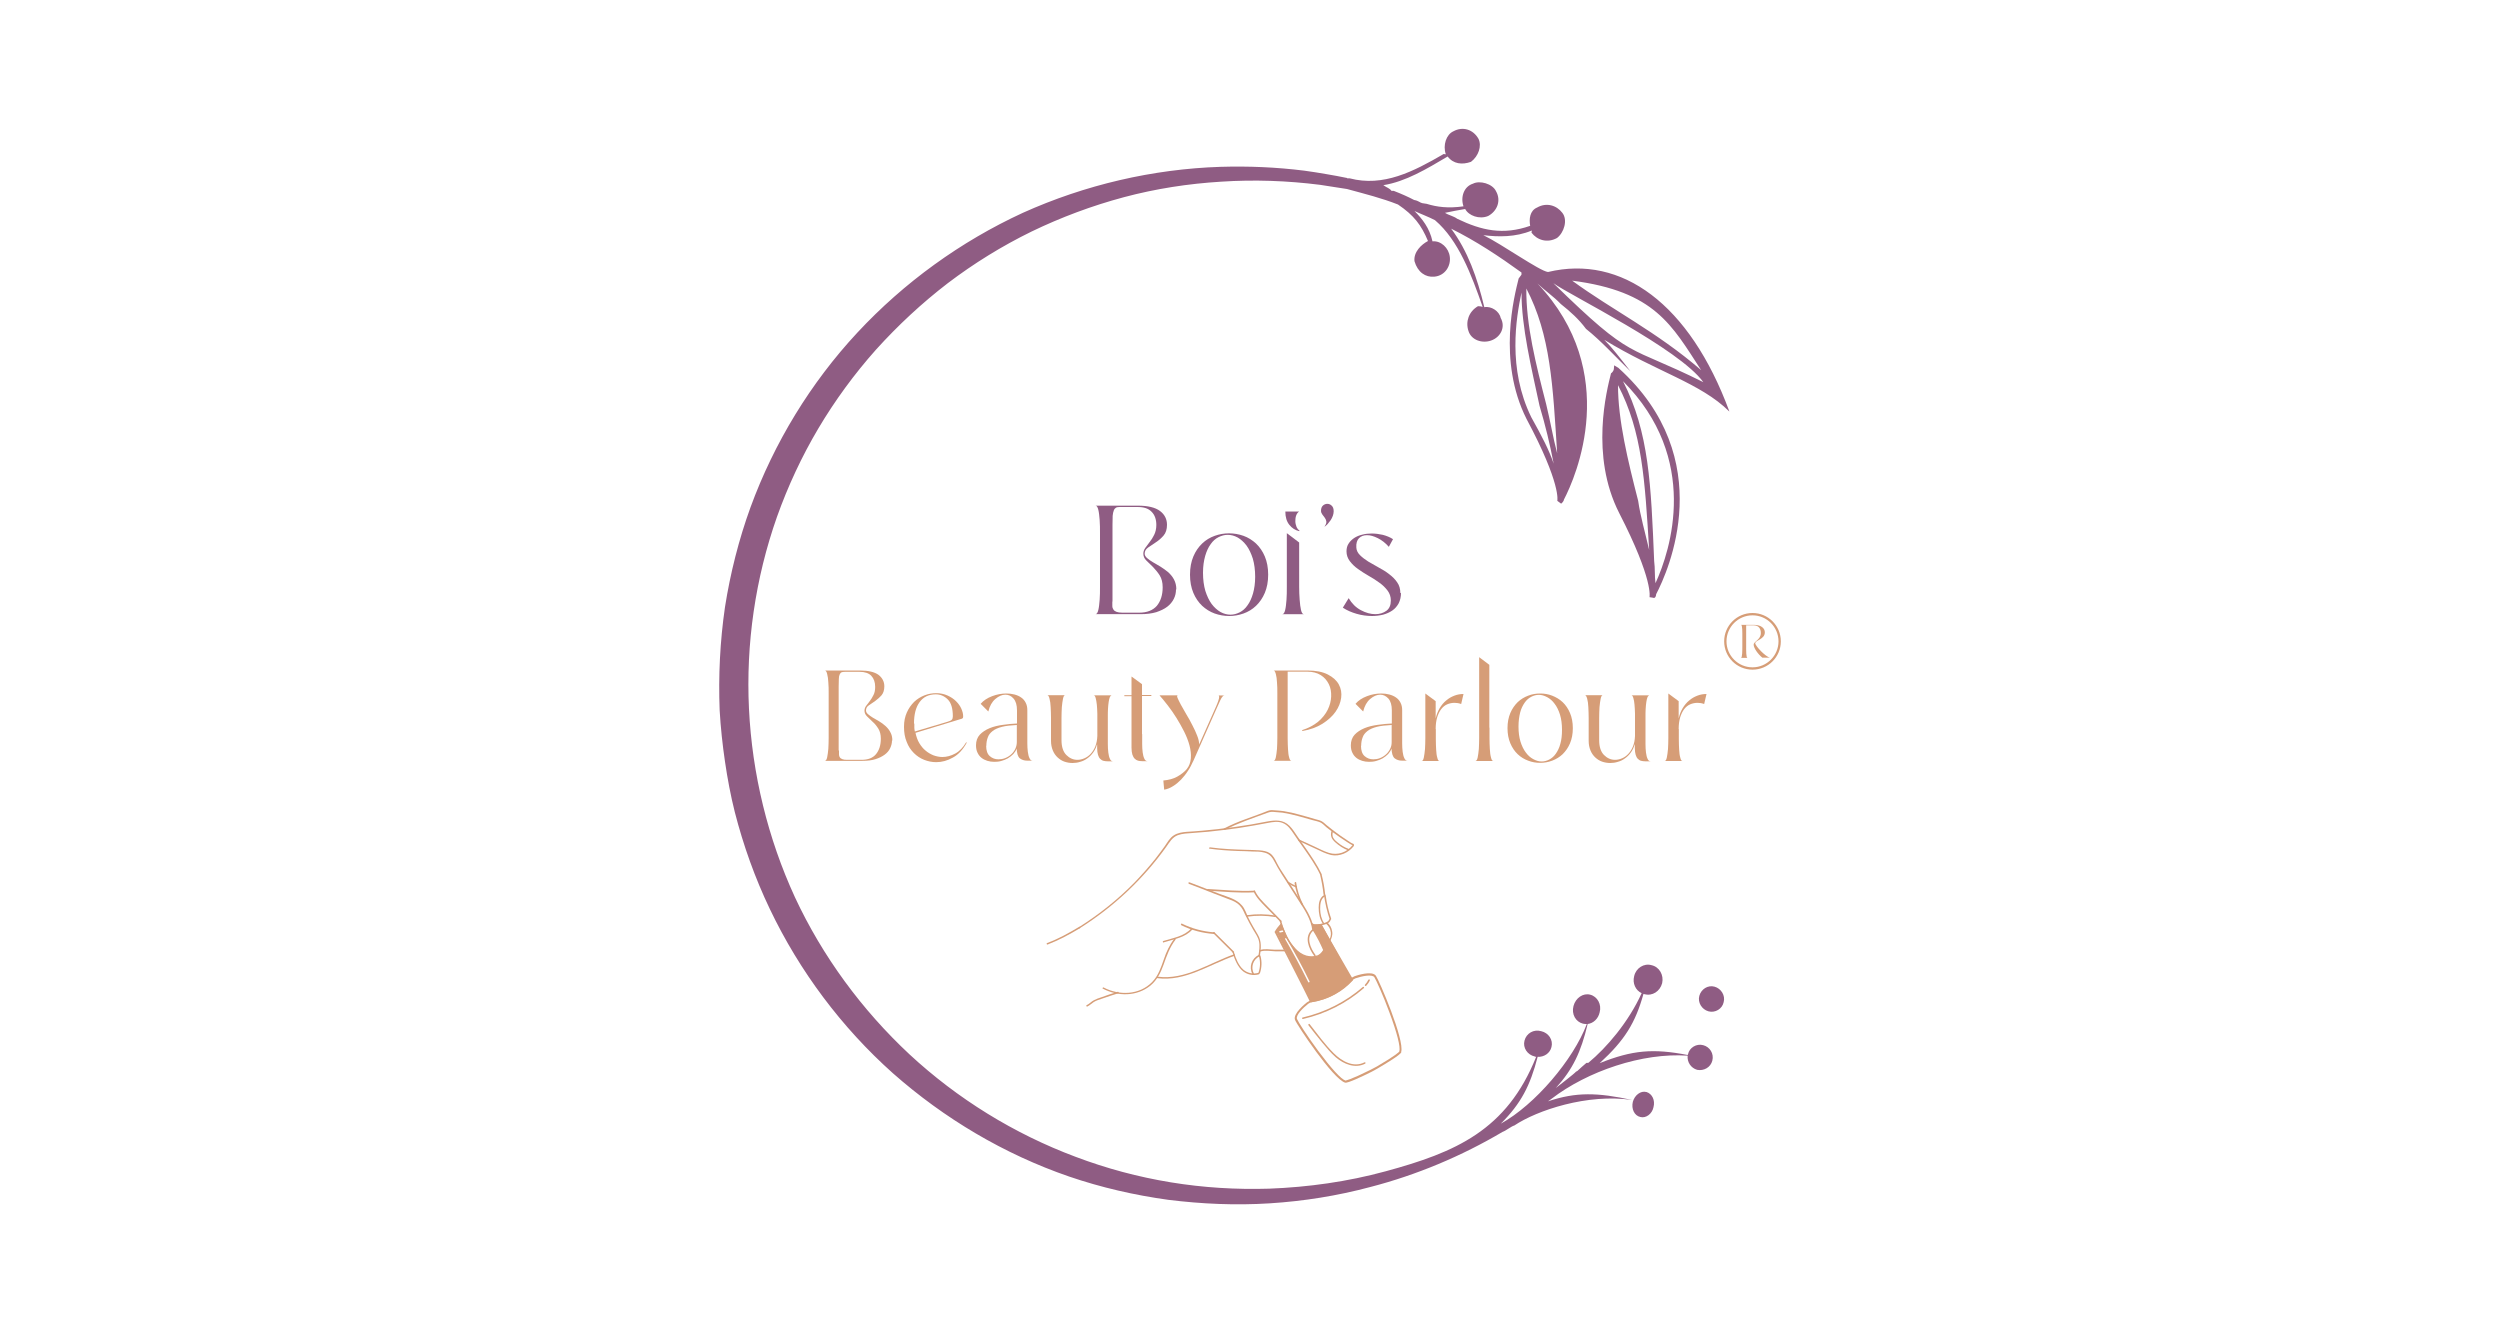<svg xmlns="http://www.w3.org/2000/svg" id="Layer_1" data-name="Layer 1" viewBox="0 0 150 80"><defs><style>      .cls-1 {        fill: #d69d77;      }      .cls-1, .cls-2, .cls-3 {        stroke-width: 0px;      }      .cls-2, .cls-3 {        fill: #8f5c83;      }      .cls-3 {        fill-rule: evenodd;      }    </style></defs><path class="cls-3" d="m98.79,65.52c.34.11.53.49.42.91-.08.4-.45.68-.79.59-.36-.08-.55-.49-.45-.91.11-.4.47-.68.81-.59h0Zm4.97-40.84c-2.38-6.45-6.47-9.42-10.88-8.36-.51-.06-2.78-1.68-3.88-2.21.89.11,1.93.13,2.91-.28l-.02.13c.34.45.95.64,1.53.32.42-.32.66-1.08.32-1.51-.34-.45-.95-.64-1.51-.32-.45.19-.49.7-.42,1.1-1.63.57-2.91.28-4.37-.42-.23-.17-.51-.21-.74-.36.4-.08.81-.17,1.21-.23.21.4.85.64,1.38.42.55-.3.79-.93.47-1.49-.21-.45-.98-.66-1.38-.45-.55.17-.76.81-.57,1.36-.93.13-1.59.04-2.21-.15l-.13-.02-.13-.02c-.13-.02-.23-.15-.49-.19-.36-.19-.74-.36-1.23-.55h-.13c-.13-.17-.25-.17-.49-.34,1.34-.21,2.61-.98,3.86-1.72.34.45.87.51,1.4.32.45-.34.66-.95.45-1.38-.32-.57-.95-.76-1.51-.45-.42.19-.64.83-.45,1.38l-.13-.02c-1.82,1.06-3.63,1.99-5.64,1.46h-.15v-.02c-.42-.08-.83-.17-1.23-.23-.45-.08-.91-.15-1.34-.21h0c-1.68-.21-3.35-.28-5.03-.23-4.05.13-8.13,1.08-11.86,2.76-3.73,1.72-7.13,4.18-9.93,7.19-2.8,3.01-4.99,6.6-6.41,10.48-.7,1.93-1.21,3.95-1.53,5.98-.3,2.06-.4,4.14-.32,6.2.06,1.04.17,2.06.32,3.08.15,1.02.34,2.04.59,3.03.51,1.99,1.21,3.95,2.1,5.81,1.78,3.73,4.31,7.11,7.38,9.85,3.08,2.72,6.68,4.86,10.57,6.2,1.93.66,3.93,1.12,5.96,1.4,2.02.25,4.05.34,6.09.21,2.04-.13,4.05-.45,6.03-.98,2.78-.72,5.47-1.85,7.94-3.31.19-.06.53-.34.7-.38,1.36-.91,4.39-1.93,7.07-1.53-2.08-.45-3.35-.49-5.05.08l.21-.15c2.16-1.66,5.45-2.78,8.17-2.59-.04.38.19.74.57.85.4.08.81-.15.91-.55.11-.42-.15-.83-.55-.93-.4-.11-.83.15-.91.55l-.02.04c-2.06-.4-3.31-.3-5.28.49,1.49-1.36,2.14-2.4,2.63-4.16.02.02.04.02.06.02.47.13.93-.17,1.06-.66.11-.49-.17-.98-.64-1.08-.45-.13-.93.17-1.04.66-.11.42.08.85.45,1.02-.79,1.74-2.1,3.27-3.2,4.18h-.11c-.19.17-.38.32-.55.49l-.08.04c-.08.11-1.02.83-1.21.98,1.02-1.12,1.51-2.16,1.91-3.84.34-.04.64-.32.72-.7.13-.47-.13-.95-.57-1.06-.42-.11-.87.19-1,.68-.13.49.13.95.57,1.06.06.02.15.02.23.02-.81,2.14-3.1,4.84-5.16,5.98,1.21-1.21,1.76-2.27,2.21-4.01.38.02.74-.21.83-.59.11-.42-.17-.85-.62-.95-.45-.13-.89.13-1,.57-.11.42.17.85.62.95.02.02.06.02.08.02-1.76,4.41-4.84,5.73-9.04,6.87-2.27.62-4.63.95-6.98,1.04-1.97.06-3.95-.06-5.9-.38-1.95-.32-3.86-.83-5.71-1.53-3.69-1.38-7.09-3.48-9.97-6.15-2.86-2.67-5.22-5.88-6.87-9.42-1.63-3.54-2.57-7.41-2.76-11.31-.19-3.9.38-7.83,1.68-11.52.66-1.85,1.49-3.63,2.48-5.3s2.16-3.27,3.46-4.73c1.32-1.46,2.76-2.8,4.31-3.99,1.57-1.19,3.25-2.23,5.03-3.1,1.76-.85,3.63-1.55,5.54-2.06,1.91-.51,3.86-.81,5.83-.93,1.97-.13,3.97-.06,5.94.19.53.08,1.06.17,1.61.25,1.1.3,2.1.55,3.06.93.95.64,1.4,1.23,1.8,2.19-.4.21-.87.66-.81,1.21.19.66.66.98,1.19.93.66-.06,1-.66.93-1.19-.06-.53-.53-.98-1.04-.93-.17-.79-.62-1.36-1.08-1.82.36.17.87.36,1.23.55,1.42,1.21,2.19,3.29,2.86,5.2q-.15-.04-.28-.04c-.55.32-.76.93-.57,1.49.17.55.83.76,1.36.57.55-.19.89-.79.57-1.36-.08-.4-.57-.72-.98-.64-.42-1.76-1-3.39-1.99-4.71,1.46.72,2.91,1.68,4.22,2.63v.13l-.17.23c-.25,1.02-1.29,4.92.47,8.42,2.1,3.93,1.85,4.92,1.85,4.92l.23.17s.15-.11.17-.25c.7-1.34,3.46-7.62-1.59-12.96.47.45.95.76,1.4,1.23.59.47,1.08.91,1.51,1.49.95.76,1.74,1.65,2.67,2.55-.66-.85-1.1-1.42-1.57-1.89,3.16,1.93,5.77,2.59,7.49,4.29h0Zm-.89,34.52c.4.11.66.53.55.93-.08.4-.51.66-.91.55-.4-.11-.66-.53-.55-.93.11-.4.51-.66.91-.55h0Zm-3.65-23.32s.13.02.15-.23c.7-1.34,3.8-8.11-2.27-13.58l-.25-.15-.02.23s-.02.15-.17.25c-.25,1-1.27,4.92.49,8.38,2.08,4.05,1.82,5.05,1.82,5.05l.25.04h0Zm.11-.89c-.06-.4-.02-.91-.08-1.32-.19-4.58-.3-7.72-1.87-10.8,4.63,4.65,2.86,10.14,1.95,12.12h0Zm-1.04-4.94c-.62-2.42-1.21-4.84-1.21-6.94,1.46,2.8,1.61,5.69,1.87,9.89-.25-1.08-.53-2.04-.66-2.95h0Zm-6.41-5.01c-1.44-2.93-.91-5.98-.59-7.49,0,2.08.59,4.5,1.08,6.79.36,1.21.62,2.29.85,3.48-.28-.83-.7-1.63-1.34-2.78h0Zm1.55,2.16c-.25-.95-.4-1.89-.66-2.95-.62-2.42-1.21-4.73-1.19-6.94,1.46,2.8,1.59,5.81,1.85,9.89h0Zm8.64-4.99c-2.67-2.31-5.37-3.63-7.74-5.37,4.97.64,5.98,2.67,7.74,5.37h0Zm-8.87-5.22c1.02.74,7.55,3.93,9,5.94-4.63-2.31-4.16-1.21-9-5.94h0Z"></path><g><path class="cls-2" d="m70.56,35.37c0,.19-.04.38-.13.56-.09.18-.22.34-.39.47-.18.14-.4.24-.66.33-.27.08-.58.12-.94.12h-2.71c.07,0,.13-.08.17-.25.04-.16.06-.37.08-.61.02-.24.02-.51.02-.79v-3.21c0-.28,0-.54-.02-.79-.02-.24-.04-.45-.08-.61-.04-.16-.09-.25-.17-.25h2.54c.61,0,1.05.11,1.33.32.28.21.42.49.42.83,0,.27-.07.49-.21.65s-.29.29-.46.4-.32.22-.46.31c-.14.1-.21.22-.21.37,0,.09.05.18.14.26s.21.17.35.25c.14.08.29.17.46.27.16.1.31.21.46.33.14.13.26.27.35.44s.14.37.14.59Zm-3.82.72c0,.11,0,.2,0,.28,0,.08.03.15.07.21.04.06.1.1.18.13.08.03.2.05.34.05h1.03c.46,0,.81-.14,1.05-.41.23-.28.35-.65.35-1.11,0-.29-.06-.53-.18-.72-.12-.19-.26-.35-.4-.5-.15-.14-.28-.27-.4-.39-.12-.12-.18-.25-.18-.41,0-.12.04-.24.12-.35.08-.11.17-.22.26-.35.1-.12.19-.27.27-.43.08-.16.13-.36.13-.59,0-.33-.09-.6-.28-.79-.19-.2-.46-.29-.84-.29h-1.08c-.09,0-.17.01-.22.04s-.1.08-.13.16c-.03.08-.06.19-.07.33,0,.14-.01.32-.01.55v4.59Z"></path><path class="cls-2" d="m76.09,34.48c0,.42-.07.78-.2,1.09-.13.31-.31.57-.53.78-.22.21-.47.36-.75.46-.28.1-.57.15-.86.15s-.59-.05-.87-.15c-.28-.1-.53-.26-.75-.46-.22-.21-.4-.47-.53-.78-.13-.31-.2-.67-.2-1.09s.07-.78.2-1.09c.13-.31.31-.57.53-.78.22-.21.47-.36.75-.46.28-.1.57-.15.86-.15s.59.05.87.15c.28.1.53.26.75.46.22.21.4.47.53.78.13.31.2.67.2,1.09Zm-3.91-.12c0,.42.05.78.14,1.09.1.31.22.57.38.79.16.21.34.37.53.48.2.11.4.16.6.16.19,0,.37-.05.55-.14.18-.09.34-.23.47-.42.14-.19.25-.43.33-.71.08-.28.13-.62.13-1,0-.41-.05-.78-.14-1.09-.1-.31-.22-.57-.38-.79-.16-.21-.34-.37-.53-.48-.2-.11-.4-.16-.6-.16-.19,0-.37.05-.55.14-.18.09-.34.23-.47.42-.14.19-.25.43-.33.71-.08.28-.13.62-.13,1Z"></path><path class="cls-2" d="m77.95,34.45c0,.22,0,.47,0,.75,0,.28.01.54.03.79.02.24.04.45.08.61.04.16.09.25.17.25h-1.29c.07,0,.13-.08.17-.25.04-.16.06-.37.08-.61.02-.24.02-.51.02-.79v-3.21l.74.56v1.9Zm0-3.76c-.08.05-.14.13-.18.24-.04.11-.05.22-.05.34,0,.12.03.23.07.34.05.11.11.18.18.22l-.02.04c-.24-.06-.43-.18-.59-.38-.16-.2-.24-.46-.24-.8h.83Z"></path><path class="cls-2" d="m80.02,30.69c0,.08-.02.17-.05.26-.03.09-.08.18-.13.26-.06.08-.12.16-.18.23-.07.07-.13.13-.18.16v-.02c.08-.11.11-.21.1-.29-.01-.08-.04-.15-.09-.22-.05-.07-.1-.13-.15-.2-.05-.07-.08-.14-.08-.22,0-.14.04-.25.12-.32.08-.07.17-.1.26-.1.1,0,.19.04.26.11.08.07.12.18.12.33Z"></path><path class="cls-2" d="m84.06,35.57c0,.24-.05.45-.14.63-.1.18-.22.32-.38.43-.16.11-.34.19-.55.25-.21.05-.43.08-.66.08-.31,0-.62-.04-.93-.13-.31-.09-.59-.21-.83-.37l.35-.57c.19.32.43.56.73.72.3.16.59.24.87.24.26,0,.48-.07.66-.2.18-.13.27-.34.27-.62,0-.23-.07-.43-.2-.6-.13-.17-.29-.33-.49-.47-.2-.15-.41-.28-.64-.41-.23-.13-.44-.27-.64-.41-.2-.14-.36-.3-.49-.47-.13-.17-.2-.37-.2-.59,0-.18.04-.34.13-.47.08-.13.2-.24.33-.33.14-.09.3-.16.48-.2.18-.05.37-.07.57-.07.22,0,.45.03.67.08.22.06.43.14.61.26l-.25.46c-.2-.23-.42-.4-.66-.52-.24-.12-.45-.18-.65-.18s-.36.06-.48.18-.18.31-.16.57c.01.17.09.32.22.45.13.13.3.26.49.38.2.12.41.24.63.36.23.12.44.25.63.4.2.15.36.31.48.49.13.18.19.4.19.65Z"></path></g><g><path class="cls-1" d="m78.73,55.48l.07.35s.24.26.37.58c.13.32.28.57.28.57,0,0-.26.4-.49.43-.24.02-.86,0-1.14-.36-.29-.36-.46-.52-.62-.9-.16-.37-.32-.75-.32-.75l-.29.52,2.09,4.16s.86-.13,1.4-.46c.54-.33,1.03-.84,1.03-.84l-1.82-3.33-.55.02Zm-1.94.38c.07-.02.15-.03.22-.05,0,.01,0,.02.01.04,0,.02.01.03.02.05-.08.02-.16.03-.23.05-.06.01-.08-.08-.02-.09Zm1.78,3.02c.03.05-.06.1-.08.04-.43-.87-.89-1.73-1.38-2.57-.03-.05.05-.1.08-.04.49.84.96,1.69,1.38,2.57Z"></path><g><path class="cls-1" d="m84.08,63.13h0c-.05.16-.9.67-1.41.97-.06.04-.32.18-.38.21-.52.26-1.42.69-1.58.65h0c-.73-.21-2.9-3.47-3.01-3.77-.14-.37.63-.98.72-1.05h0s.26-.15.26-.15l.02.03c.49-.08.95-.23,1.36-.47.36-.2.69-.46.98-.78l-.03-.06.27-.14c.11-.04,1.04-.35,1.27-.03.19.26,1.74,3.86,1.52,4.58Zm-3.34,1.7s.27-.03,1.49-.64c.06-.03.32-.17.38-.2,1.18-.69,1.34-.88,1.35-.9.08-.27-.14-1.13-.6-2.36-.38-1.03-.81-1.97-.9-2.1-.14-.19-.76-.06-1.13.07l-.14.07v.02s-.02.03-.02.03c-.31.34-.66.62-1.05.83-.44.25-.93.41-1.45.49h-.03s-.15.09-.15.09c-.31.24-.76.69-.67.91.06.16.62,1.03,1.27,1.91.78,1.05,1.38,1.71,1.65,1.79Zm0,0h0Z"></path><path class="cls-1" d="m79.14,55.46l1.91,3.31c-.29.31-.62.57-.98.78-.42.23-.88.39-1.37.47-.2-.42-1.88-3.7-2.08-4.09.09-.15.19-.28.31-.4,0,0-.01-.02-.02-.03-.02-.03-.03-.07-.04-.1-.14.14-.27.3-.38.49l-.02.03.02.03s1.98,3.86,2.1,4.14c0,0,0,0,0,0l.02.05h.05c.52-.08,1.01-.25,1.45-.5.38-.22.74-.5,1.05-.83l.03-.03-1.92-3.33s-.04,0-.05,0c-.03,0-.06.01-.08.01Z"></path><path class="cls-1" d="m78.18,61.14c1.35-.31,2.6-.94,3.65-1.85.05-.04-.02-.11-.06-.07-1.03.89-2.27,1.52-3.61,1.83-.06.01-.04.1.02.09h0Z"></path><path class="cls-1" d="m81.97,59.15c.09-.1.17-.21.22-.33.03-.05-.06-.08-.09-.03-.05.11-.12.2-.2.29-.04.04.02.11.06.07h0Z"></path><path class="cls-1" d="m78.51,61.52c.27.35.54.69.82,1.03.26.31.52.63.82.89.48.41,1.16.69,1.76.38.05-.03.01-.11-.04-.08-.67.34-1.38-.08-1.85-.55-.53-.53-.98-1.15-1.44-1.74-.04-.05-.11.02-.07.06h0Z"></path></g><path class="cls-1" d="m66.17,59.32c.9.47,2.03.48,2.85-.18.4-.33.62-.77.79-1.25.19-.54.37-1.05.72-1.51.04-.05-.03-.11-.07-.06-.29.38-.48.79-.63,1.24-.17.49-.33.98-.7,1.36-.77.79-1.98.82-2.91.33-.05-.03-.1.06-.04.08h0Z"></path><path class="cls-1" d="m69.83,56.54c.6-.19,1.29-.28,1.72-.78.04-.05-.03-.11-.07-.06-.43.49-1.09.57-1.68.76-.06.02-.03.11.03.09h0Z"></path><path class="cls-1" d="m65.24,60.39c.15-.07.25-.18.39-.27.16-.1.35-.15.52-.21.31-.11.62-.21.94-.31.06-.02.03-.11-.03-.09-.33.1-.67.21-.99.33-.15.05-.3.1-.43.17-.16.08-.27.22-.44.3-.06.03,0,.11.05.08h0Z"></path><path class="cls-1" d="m70.87,55.51c.62.31,1.29.48,1.98.53.06,0,.06-.09,0-.1-.67-.05-1.32-.22-1.93-.52-.05-.03-.1.06-.04.08h0Z"></path><path class="cls-1" d="m72.8,56c.39.39.78.78,1.17,1.16.04.04.11-.03.06-.07-.39-.39-.78-.77-1.17-1.16-.04-.04-.11.03-.06.07h0Z"></path><path class="cls-1" d="m73.96,57.16c.11.39.31.88.64,1.13.27.2.61.26.93.17.06-.02.03-.11-.03-.09-.31.09-.66.02-.91-.2-.28-.25-.45-.68-.55-1.03-.02-.06-.11-.03-.09.03h0Z"></path><path class="cls-1" d="m71.33,53.03c.5.19,1,.38,1.5.58.24.09.49.19.73.28.24.09.49.17.69.32.18.14.29.3.38.5.04.09.08.18.13.27.13.27.28.54.43.8.13.22.3.45.35.7.06.28.01.57-.03.84,0,.06.08.08.09.02.06-.44.11-.86-.13-1.26-.2-.34-.4-.67-.57-1.02-.12-.24-.2-.53-.38-.73-.33-.39-.87-.52-1.33-.69-.61-.23-1.21-.47-1.82-.7-.06-.02-.1.06-.04.08h0Z"></path><path class="cls-1" d="m75.23,58.41c-.2-.39-.04-.85.35-1.04.06-.03,0-.11-.05-.08-.44.22-.61.73-.38,1.17.03.05.11,0,.08-.05h0Z"></path><path class="cls-1" d="m75.6,58.38c.11-.34.12-.69.03-1.03-.02-.06-.11-.03-.09.03.09.33.08.66-.03.98-.02.06.07.08.09.02h0Z"></path><path class="cls-1" d="m72.47,53.44c.92.06,1.85.15,2.78.1.06,0,.06-.1,0-.1-.92.05-1.85-.05-2.78-.1-.06,0-.06.09,0,.1h0Z"></path><path class="cls-1" d="m75.22,53.5c.16.36.45.64.72.92.29.3.58.59.88.89.04.04.11-.03.06-.07l-.83-.85c-.28-.29-.58-.57-.75-.94-.02-.06-.11,0-.08.05h0Z"></path><path class="cls-1" d="m76.78,55.27c.25.94,1,2.46,2.22,2.16.06-.01.03-.11-.03-.09-1.16.29-1.86-1.21-2.1-2.09-.02-.06-.11-.03-.09.03h0Z"></path><path class="cls-1" d="m72.57,50.92c.57.08,1.15.12,1.72.14.29,0,.58.02.86.03.24,0,.49,0,.73.07.29.07.46.28.59.54.13.25.27.49.42.73.34.53.68,1.06,1.02,1.59.36.56.75,1.13.83,1.8,0,.06.1.06.1,0-.07-.57-.35-1.07-.65-1.55-.36-.56-.72-1.12-1.08-1.68-.17-.26-.35-.52-.49-.8-.11-.22-.22-.46-.43-.6-.18-.12-.4-.15-.61-.17-.26-.02-.52-.02-.78-.03-.73-.02-1.47-.05-2.2-.15-.06,0-.08.08-.02.09h0Z"></path><path class="cls-1" d="m78.93,57.3c-.3-.41-.6-1.05-.13-1.47.05-.04-.02-.1-.07-.06-.5.44-.21,1.14.12,1.58.04.05.12,0,.08-.05h0Z"></path><path class="cls-1" d="m78.78,55.84c.24.38.44.77.62,1.19.02.06.11.03.09-.03-.18-.42-.38-.83-.63-1.21-.03-.05-.11,0-.08.05h0Z"></path><path class="cls-1" d="m79.01,57.43c.21-.07.36-.2.46-.39.03-.05-.05-.09-.08-.04-.1.17-.23.29-.41.35-.05.02-.03.1.02.08h0Z"></path><path class="cls-1" d="m64.79,55.69c2.02-1.27,3.79-2.93,5.18-4.87.2-.28.36-.58.7-.71.28-.1.59-.11.88-.13.62-.04,1.25-.1,1.87-.18.61-.07,1.21-.16,1.81-.27.29-.05.58-.11.87-.16.27-.05.57-.1.84,0,.33.12.52.42.71.7.17.26.35.51.53.76.37.53.75,1.06,1.03,1.65.03.06.11,0,.08-.05-.25-.53-.59-1.02-.93-1.51-.17-.24-.34-.48-.51-.73-.15-.22-.29-.45-.48-.64-.38-.38-.85-.35-1.34-.26-.65.13-1.29.24-1.95.33-.64.09-1.28.16-1.93.22-.32.03-.64.05-.95.07-.26.02-.54.06-.77.21-.24.15-.38.41-.53.63-.19.27-.39.53-.59.79-.39.49-.81.96-1.24,1.41-1,1.02-2.12,1.91-3.32,2.67-.05.03,0,.11.05.08h0Z"></path><path class="cls-1" d="m62.86,56.67c.68-.26,1.32-.61,1.94-.98.05-.03,0-.11-.05-.08-.62.37-1.24.72-1.92.97-.06.02-.03.11.03.09h0Z"></path><path class="cls-1" d="m79.21,52.5c.09.38.16.77.2,1.16,0,.06.1.06.1,0-.04-.4-.11-.79-.21-1.18-.01-.06-.11-.03-.09.03h0Z"></path><path class="cls-1" d="m79.44,53.71c.07.49.18.97.34,1.44.02.06.11.03.09-.03-.16-.46-.27-.93-.33-1.41,0-.06-.1-.06-.1,0h0Z"></path><path class="cls-1" d="m78.7,55.47c.13.15.49.07.66.03.19-.04.42-.1.48-.31.02-.06-.07-.08-.09-.02-.05.16-.27.2-.41.24-.12.03-.47.11-.57,0-.04-.05-.1.02-.06.07h0Z"></path><path class="cls-1" d="m79.45,55.39c-.17-.25-.23-.54-.24-.83,0-.27.01-.61.27-.77.05-.03,0-.11-.05-.08-.25.16-.31.46-.31.74,0,.35.06.7.26.99.03.05.12,0,.08-.05h0Z"></path><path class="cls-1" d="m77.67,52.97c.07.46.21.9.42,1.32.03.05.11,0,.08-.05-.2-.41-.34-.84-.4-1.29,0-.06-.1-.03-.09.03h0Z"></path><path class="cls-1" d="m77.27,52.99c.15.1.3.18.47.25.06.02.1-.06.04-.08-.16-.07-.32-.15-.47-.25-.05-.03-.1.05-.04.08h0Z"></path><path class="cls-1" d="m77.93,50.46c.34.16.68.31,1.02.47.29.14.59.29.91.37.51.11,1.05-.13,1.37-.54.04-.05-.03-.11-.07-.06-.34.44-.9.64-1.43.47-.29-.09-.57-.24-.85-.37-.3-.14-.61-.28-.91-.42-.06-.03-.1.06-.04.08h0Z"></path><path class="cls-1" d="m73.49,49.79c.83-.42,1.71-.71,2.58-1.03.14-.05.26-.06.4-.04.16.02.32.02.48.04.31.05.62.12.92.2.3.08.59.17.89.25.15.04.31.07.45.13.14.06.26.2.38.3.26.21.53.41.81.6.14.1.28.19.42.28.12.07.23.16.36.2.06.02.08-.07.02-.09-.13-.04-.25-.14-.36-.21-.13-.09-.27-.18-.4-.27-.29-.2-.56-.41-.83-.63-.1-.08-.19-.18-.3-.24-.12-.07-.26-.09-.39-.13-.32-.09-.63-.19-.95-.27-.31-.09-.63-.16-.94-.21-.13-.02-.26-.03-.39-.04-.13,0-.26-.03-.39-.02-.13.01-.25.07-.38.12-.15.06-.3.11-.45.17-.23.08-.46.17-.69.25-.44.16-.87.34-1.29.56-.05.03,0,.11.05.08h0Z"></path><path class="cls-1" d="m79.9,49.84c-.11.3,0,.51.23.71.22.2.48.37.76.47.06.02.08-.07.02-.09-.24-.09-.46-.22-.65-.38-.09-.07-.19-.16-.25-.26-.09-.13-.07-.29-.02-.43.02-.06-.07-.08-.09-.02h0Z"></path><path class="cls-1" d="m69.44,58.69c1.67.22,3.12-.82,4.63-1.34.06-.02.03-.11-.03-.09-1.49.52-2.93,1.56-4.58,1.34-.06,0-.08.08-.02.09h0Z"></path><path class="cls-1" d="m74.84,55c.55-.08,1.11-.07,1.66.02.06.01.08-.08.02-.09-.56-.09-1.13-.1-1.69-.02-.06,0-.06.1,0,.1h0Z"></path><path class="cls-1" d="m77.14,57.05s-.02-.02-.02-.04c0-.01-.01-.02-.02-.03-.21,0-.42,0-.64,0-.28-.01-.58-.07-.86.02-.06.02-.03.11.03.09.28-.09.6-.02.9-.01.21,0,.42,0,.63,0,0,0-.01-.02-.02-.03Z"></path><path class="cls-1" d="m79.62,55.35s-.11.03-.06.07c.16.13.27.32.29.53.02.18-.03.32-.1.46.02.03.04.06.05.08,0,0,0,0,0,0,.09-.19.17-.37.13-.6-.03-.22-.14-.42-.31-.56Z"></path></g><g><path class="cls-1" d="m53.52,44.43c0,.16-.04.31-.11.46-.07.15-.18.28-.33.39-.15.11-.33.2-.55.27-.22.07-.48.1-.78.1h-2.26c.06,0,.11-.07.14-.21.03-.14.05-.31.07-.51.01-.2.02-.42.02-.65v-2.68c0-.23,0-.45-.02-.65-.01-.2-.03-.37-.07-.51-.03-.14-.08-.21-.14-.21h2.11c.51,0,.87.09,1.11.26.23.18.35.41.35.69,0,.23-.06.41-.17.54-.12.13-.24.24-.38.34s-.27.18-.38.26c-.12.08-.17.18-.17.31,0,.08.04.15.12.22.08.07.18.14.29.21.12.07.25.14.38.22.13.08.26.17.38.28.12.11.22.23.29.37.08.14.12.3.12.5Zm-3.18.6c0,.09,0,.17,0,.24,0,.07.02.13.05.17.03.05.08.08.15.11.07.03.16.04.29.04h.86c.39,0,.68-.11.87-.34.19-.23.29-.54.29-.93,0-.24-.05-.44-.15-.6-.1-.16-.21-.3-.34-.41-.12-.12-.24-.23-.34-.33-.1-.1-.15-.21-.15-.34,0-.1.03-.2.1-.29.07-.09.14-.19.22-.29.08-.1.15-.22.22-.36.07-.13.1-.3.1-.49,0-.28-.08-.5-.23-.66-.15-.16-.39-.24-.7-.24h-.9c-.08,0-.14.01-.19.03-.05.02-.08.07-.11.13-.03.06-.05.15-.05.27,0,.12-.01.27-.01.46v3.83Z"></path><path class="cls-1" d="m58,44.57c-.22.4-.49.7-.82.88-.33.19-.67.28-1.01.28-.25,0-.49-.05-.72-.14-.23-.09-.44-.23-.62-.41-.18-.18-.33-.4-.43-.67-.11-.26-.16-.56-.16-.9s.06-.61.17-.86c.11-.25.26-.46.44-.64.18-.17.39-.3.62-.39.23-.09.47-.13.71-.13s.47.05.67.14c.2.09.37.2.51.34s.25.29.32.45c.07.16.11.31.11.46,0,.06-.01.1-.04.12-.03.02-.07.04-.13.05l-2.69.82c.05.23.12.44.23.62.11.18.23.33.38.45.14.12.3.21.47.28.17.06.35.1.53.1.26,0,.52-.07.78-.21.26-.14.47-.37.65-.67l.05.03Zm-3.14-1.15c0,.09,0,.17,0,.25,0,.08.02.15.03.22l1.95-.58c.14-.04.23-.08.27-.13.04-.04.06-.11.06-.2,0-.47-.1-.81-.3-1.01-.2-.2-.44-.31-.72-.31-.42,0-.74.15-.97.46-.23.31-.34.74-.34,1.29Z"></path><path class="cls-1" d="m61.01,44.9c-.05.13-.12.24-.21.34-.1.1-.21.19-.33.26-.12.07-.26.12-.4.16-.14.04-.28.05-.42.05s-.28-.02-.41-.06-.25-.1-.35-.18c-.1-.08-.18-.18-.24-.31-.06-.12-.09-.27-.09-.44,0-.26.08-.48.23-.64s.35-.29.59-.39c.24-.1.51-.16.8-.2.29-.04.57-.07.84-.08v-.78c0-.33-.07-.56-.21-.72s-.3-.23-.49-.23c-.2,0-.4.09-.6.26-.2.17-.34.42-.42.75l-.46-.46c.17-.2.4-.35.69-.46s.57-.16.86-.16c.17,0,.32.02.48.06.15.04.29.1.4.18.12.08.21.19.27.31.07.13.1.28.1.45v1.41c0,.19,0,.37,0,.57,0,.19.01.36.03.52.02.15.05.28.1.38.04.1.11.15.19.15h-.33c-.18,0-.32-.05-.44-.14-.12-.1-.18-.3-.19-.62Zm-1.84-.15c0,.28.07.49.22.62.15.13.32.19.52.19.13,0,.26-.02.39-.07.13-.05.25-.12.35-.21.11-.09.19-.2.26-.33.06-.13.1-.27.1-.43v-1.02c-.36.02-.66.05-.89.11-.23.06-.42.14-.56.25s-.24.23-.29.38c-.06.15-.09.32-.09.51Z"></path><path class="cls-1" d="m65.82,44.66c-.05.19-.13.35-.23.49-.1.14-.22.26-.35.35-.13.1-.28.17-.43.21-.15.05-.31.07-.46.07-.17,0-.33-.03-.48-.08-.15-.05-.29-.14-.41-.25-.12-.11-.22-.25-.29-.42-.07-.17-.11-.36-.11-.58v-.74c0-.19,0-.39,0-.63,0-.23-.01-.45-.02-.65-.01-.2-.03-.37-.07-.51-.03-.14-.08-.21-.14-.21h1.08c-.06,0-.1.07-.13.21-.03.14-.05.31-.07.51-.01.2-.02.42-.02.65,0,.23,0,.44,0,.63v.7c0,.4.1.7.29.89.19.19.41.29.66.29.14,0,.28-.03.42-.09.14-.06.27-.15.38-.27.11-.12.21-.27.28-.45.07-.18.11-.38.12-.62v-.76c0-.19,0-.38,0-.58,0-.2-.02-.38-.03-.54-.02-.16-.04-.3-.07-.4-.03-.11-.07-.16-.12-.16h1.07s-.07.04-.1.11c-.03.07-.05.17-.07.29-.02.12-.03.26-.04.41s-.01.31-.01.47v1.07c0,.19,0,.37,0,.57,0,.19.01.36.03.52.02.15.05.28.1.38.04.1.11.14.19.14h-.33c-.09,0-.17-.01-.25-.03-.08-.02-.14-.06-.2-.12-.06-.06-.1-.14-.13-.24-.03-.1-.05-.24-.05-.4v-.2Z"></path><path class="cls-1" d="m68.53,44.05c0,.19,0,.37,0,.57,0,.19.01.36.03.52.02.15.05.28.1.38.04.1.11.15.19.15h-.33c-.09,0-.17-.01-.24-.03-.07-.02-.14-.06-.2-.12-.06-.06-.1-.14-.14-.25-.03-.11-.05-.24-.05-.41v-3.09h-.43v-.06h.43v-1.12l.63.46v.65h.56v.06h-.56v2.28Z"></path><path class="cls-1" d="m71.59,45.67c-.09.2-.19.4-.32.59-.12.19-.26.36-.41.52-.15.15-.31.29-.48.39-.17.11-.35.18-.53.21l-.05-.55c.32-.03.6-.1.83-.23.23-.13.43-.28.58-.46.14-.18.22-.39.24-.64.02-.25-.01-.5-.08-.77-.07-.27-.18-.55-.32-.83-.14-.28-.3-.56-.46-.82-.17-.27-.34-.52-.52-.75-.18-.23-.35-.44-.5-.61h1.11c-.06,0-.07.05-.03.15.04.1.11.24.2.41.1.17.21.36.33.58.13.21.25.43.36.65.12.22.21.43.29.63.08.2.12.38.12.53l.88-1.98c.05-.11.1-.23.15-.34.05-.11.09-.22.12-.31.03-.09.05-.17.05-.22,0-.06-.01-.09-.05-.09h.36c-.07,0-.15.09-.24.28-.09.19-.19.42-.31.69l-1.33,3Z"></path><path class="cls-1" d="m77.26,43.69c0,.19,0,.39,0,.62,0,.23.01.44.02.64.01.2.03.37.07.5.03.13.08.2.14.2h-1.08c.06,0,.11-.07.14-.21.03-.14.05-.31.07-.51.01-.2.02-.42.02-.65v-2.68c0-.23,0-.45-.02-.65-.01-.2-.03-.37-.07-.51s-.08-.21-.14-.21h2.03c.51,0,.92.08,1.23.24.31.16.53.36.66.6.13.24.18.51.14.8-.04.29-.15.57-.34.84-.19.27-.46.51-.79.72-.34.21-.73.35-1.19.43l-.03-.05c.38-.12.7-.29.96-.5.26-.22.45-.46.58-.72.13-.26.2-.53.21-.8.01-.27-.03-.52-.14-.74s-.26-.4-.48-.54c-.22-.14-.49-.21-.81-.21h-1.18v3.38Z"></path><path class="cls-1" d="m83.5,44.9c-.05.13-.12.24-.21.34-.1.1-.21.19-.33.26-.12.07-.26.12-.4.16-.14.04-.28.05-.42.05s-.28-.02-.41-.06c-.13-.04-.25-.1-.35-.18-.1-.08-.18-.18-.24-.31-.06-.12-.09-.27-.09-.44,0-.26.08-.48.23-.64.15-.16.35-.29.59-.39.24-.1.51-.16.8-.2.29-.04.57-.07.84-.08v-.78c0-.33-.07-.56-.21-.72-.14-.15-.3-.23-.49-.23-.2,0-.4.09-.6.26-.2.17-.34.42-.42.75l-.46-.46c.17-.2.4-.35.69-.46.29-.11.57-.16.86-.16.17,0,.32.02.48.06.15.04.29.1.4.18.12.08.21.19.27.31.07.13.1.28.1.45v1.41c0,.19,0,.37,0,.57,0,.19.01.36.03.52.02.15.05.28.1.38.04.1.11.15.19.15h-.33c-.18,0-.32-.05-.44-.14-.12-.1-.18-.3-.19-.62Zm-1.84-.15c0,.28.07.49.22.62.15.13.32.19.52.19.13,0,.26-.02.39-.07.13-.05.25-.12.35-.21.11-.09.19-.2.26-.33s.1-.27.1-.43v-1.02c-.36.02-.66.05-.89.11-.23.06-.42.14-.56.25-.14.11-.24.23-.29.38-.06.15-.09.32-.09.51Z"></path><path class="cls-1" d="m86.15,43.75c0,.19,0,.4,0,.62,0,.22.01.43.02.62.01.19.03.35.07.48.03.13.07.19.13.19h-1.07c.06,0,.1-.07.13-.21.03-.14.05-.31.07-.51.01-.2.02-.42.02-.65,0-.23,0-.44,0-.63v-2.05l.62.46v1.04c.05-.23.13-.43.24-.62.11-.18.24-.34.39-.46.15-.13.31-.22.49-.29.18-.07.36-.1.55-.1l-.14.6c-.14-.05-.27-.07-.4-.07-.15,0-.3.03-.44.09-.14.06-.26.16-.36.29-.1.13-.18.3-.24.49-.06.2-.09.43-.09.7Z"></path><path class="cls-1" d="m89.37,43.66c0,.19,0,.39,0,.63,0,.23.01.45.02.65.01.2.03.37.07.51.03.14.08.21.14.21h-1.08c.06,0,.11-.07.14-.21.03-.14.05-.31.07-.51.01-.2.02-.42.02-.65,0-.23,0-.44,0-.63v-4.23s.61.46.61.46v3.76Z"></path><path class="cls-1" d="m94.37,43.69c0,.35-.06.65-.17.91s-.26.47-.44.65c-.18.17-.39.3-.63.39s-.47.13-.72.13-.49-.04-.72-.13c-.24-.09-.44-.21-.63-.39-.18-.17-.33-.39-.44-.65-.11-.26-.17-.56-.17-.91s.06-.65.17-.91c.11-.26.26-.47.44-.65.18-.17.39-.3.63-.39.23-.09.47-.13.72-.13s.49.04.72.13c.23.09.44.21.63.39.18.17.33.39.44.65.11.26.17.56.17.91Zm-3.26-.1c0,.35.04.65.12.91.08.26.19.48.32.65.13.18.28.31.45.4.17.09.33.14.5.14.15,0,.31-.04.46-.12.15-.08.28-.19.39-.35.11-.16.21-.35.27-.59.07-.24.1-.52.1-.84,0-.35-.04-.65-.12-.91-.08-.26-.19-.48-.32-.65-.13-.18-.28-.31-.45-.4-.17-.09-.33-.14-.5-.14-.15,0-.31.04-.46.12-.15.08-.28.19-.39.35-.11.16-.21.35-.27.59s-.1.52-.1.84Z"></path><path class="cls-1" d="m98.08,44.66c-.05.19-.13.35-.23.49-.1.14-.22.26-.35.35-.13.1-.28.17-.43.21-.15.05-.31.07-.46.07-.17,0-.33-.03-.48-.08-.15-.05-.29-.14-.41-.25-.12-.11-.22-.25-.29-.42-.07-.17-.11-.36-.11-.58v-.74c0-.19,0-.39,0-.63,0-.23-.01-.45-.02-.65-.01-.2-.03-.37-.07-.51s-.08-.21-.14-.21h1.08c-.06,0-.1.07-.13.21s-.05.31-.07.51c-.01.2-.02.42-.02.65,0,.23,0,.44,0,.63v.7c0,.4.1.7.29.89.19.19.41.29.66.29.14,0,.28-.03.42-.09s.27-.15.38-.27c.11-.12.21-.27.28-.45.07-.18.11-.38.12-.62v-.76c0-.19,0-.38,0-.58,0-.2-.02-.38-.03-.54s-.04-.3-.07-.4c-.03-.11-.07-.16-.12-.16h1.07s-.07.04-.1.11c-.03.07-.05.17-.07.29s-.03.26-.04.41-.01.31-.01.47v1.07c0,.19,0,.37,0,.57,0,.19.01.36.03.52.02.15.05.28.1.38.04.1.11.14.19.14h-.33c-.09,0-.17-.01-.25-.03-.08-.02-.14-.06-.2-.12-.06-.06-.1-.14-.13-.24-.03-.1-.05-.24-.05-.4v-.2Z"></path><path class="cls-1" d="m100.73,43.75c0,.19,0,.4,0,.62,0,.22.01.43.02.62.01.19.03.35.07.48.03.13.07.19.13.19h-1.07c.06,0,.1-.07.13-.21.03-.14.05-.31.07-.51.01-.2.02-.42.02-.65,0-.23,0-.44,0-.63v-2.05l.62.46v1.04c.05-.23.13-.43.24-.62.11-.18.24-.34.39-.46.15-.13.31-.22.49-.29.18-.07.36-.1.55-.1l-.14.6c-.14-.05-.27-.07-.4-.07-.15,0-.3.03-.44.09-.14.06-.26.16-.36.29-.1.13-.18.3-.24.49-.06.2-.09.43-.09.7Z"></path></g><g><path class="cls-1" d="m105.32,38.59c0-.18.57-.23.57-.65,0-.23-.2-.45-.67-.45h-.76c.09,0,.08.45.08.73h0s0,.53,0,.53c0,.27,0,.72-.08.72h.39c-.09,0-.08-.45-.08-.73v-1.22h.45c.28,0,.43.18.43.46,0,.41-.43.5-.43.7,0,.2.25.56.52.78h.46c-.26-.05-.89-.7-.89-.88Z"></path><path class="cls-1" d="m105.15,36.78c-.94,0-1.7.76-1.7,1.7s.76,1.7,1.7,1.7,1.7-.76,1.7-1.7-.76-1.7-1.7-1.7Zm0,3.26c-.86,0-1.56-.7-1.56-1.56s.7-1.56,1.56-1.56,1.56.7,1.56,1.56-.7,1.56-1.56,1.56Z"></path></g></svg>